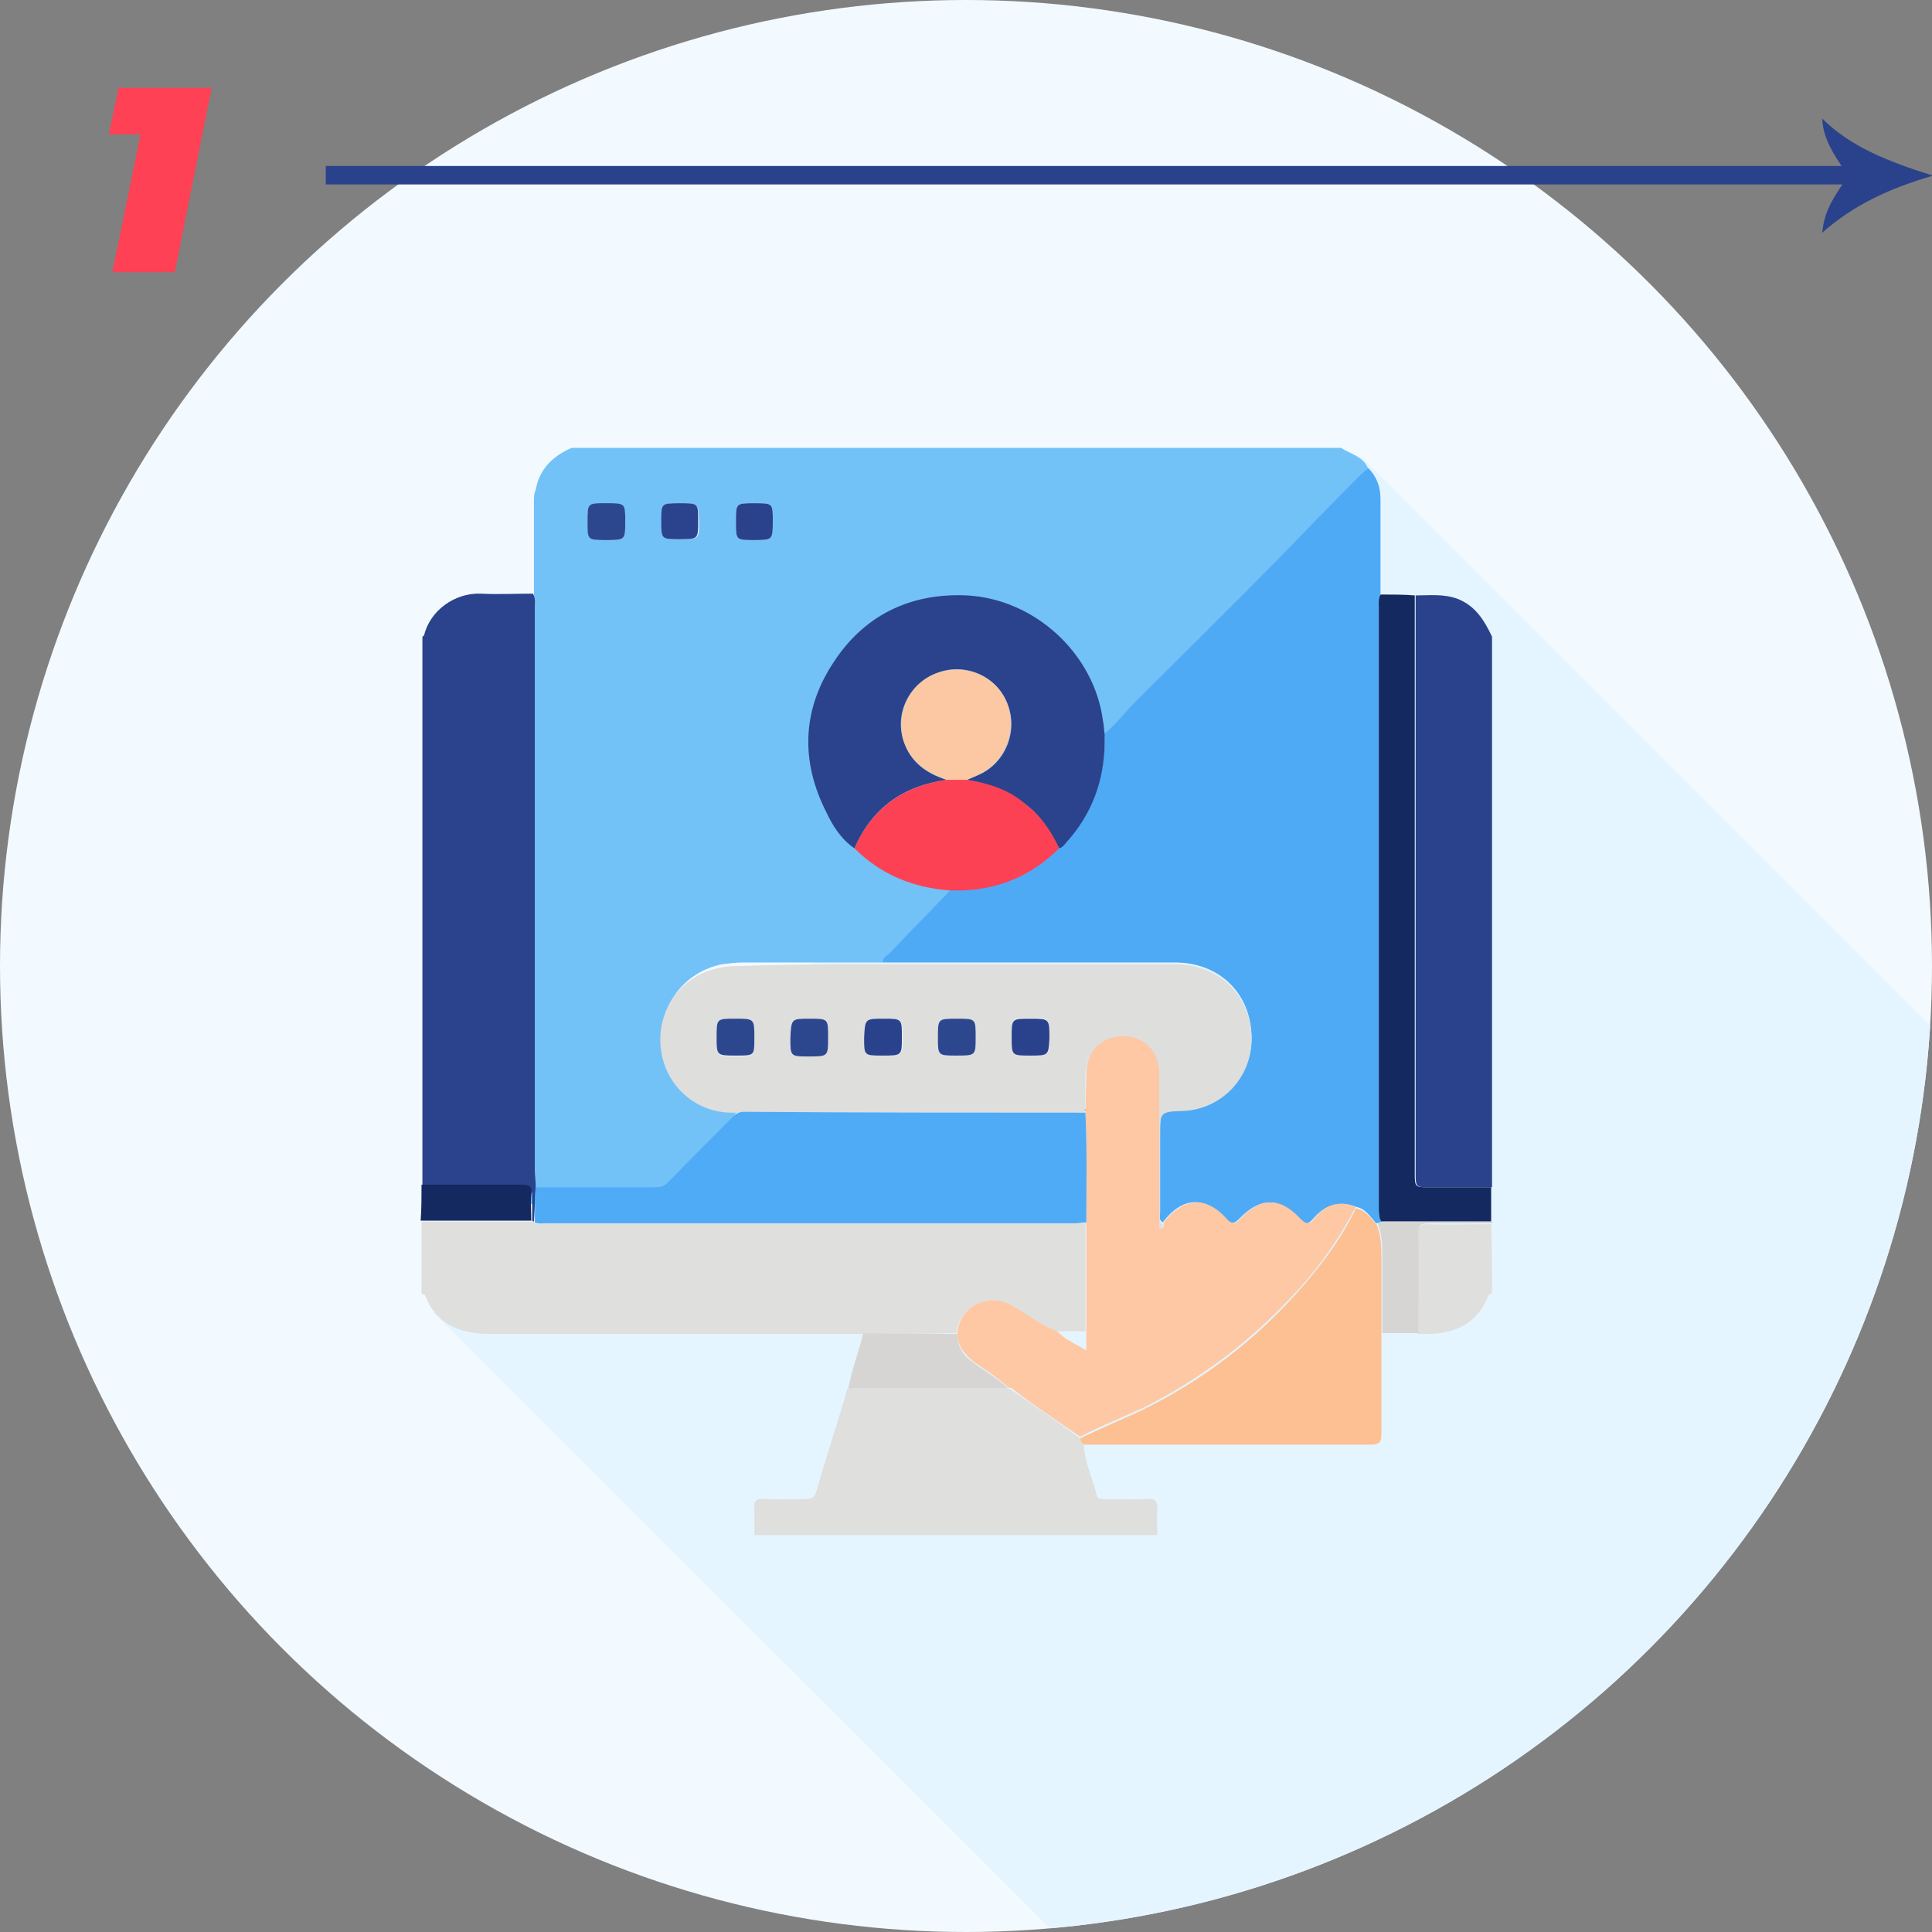 <?xml version="1.0" encoding="utf-8"?>
<!-- Generator: Adobe Illustrator 21.0.2, SVG Export Plug-In . SVG Version: 6.00 Build 0)  -->
<svg version="1.1" id="Слой_1" xmlns="http://www.w3.org/2000/svg" xmlns:xlink="http://www.w3.org/1999/xlink" x="0px" y="0px"
	 viewBox="0 0 220 220" style="enable-background:new 0 0 220 220;" xml:space="preserve">
<rect x="0" y="0" width="220" height="220" fill="#808080" stroke="none"/>
<style type="text/css">
	.st0{fill:#F2FAFF;}
	.st1{clip-path:url(#SVGID_2_);fill:#E5F5FF;}
	.st2{fill:#72C2F8;}
	.st3{fill:#DFDFDD;}
	.st4{fill:#2A438C;}
	.st5{fill:#2A428B;}
	.st6{fill:#152961;}
	.st7{fill:#D6D5D3;}
	.st8{fill:#4FAAF6;}
	.st9{fill:#DEDEDD;}
	.st10{fill:#FDC8A3;}
	.st11{fill:#4FABF6;}
	.st12{fill:#2B438C;}
	.st13{fill:#FD4155;}
	.st14{fill:#2D478F;}
	.st15{fill:#FDC093;}
	.st16{fill:#FEFEFE;}
	.st17{fill:#FBC8A3;}
	.st18{fill-rule:evenodd;clip-rule:evenodd;fill:#2A428C;}
	.st19{fill:#FF4155;}
</style>
<circle class="st0" cx="110" cy="110" r="110"/>
<g>
	<defs>
		<circle id="SVGID_1_" cx="110" cy="110" r="110"/>
	</defs>
	<clipPath id="SVGID_2_">
		<use xlink:href="#SVGID_1_"  style="overflow:visible;"/>
	</clipPath>
	<polygon class="st1" points="252.5,149.5 155,52 49.4,149.5 151,251 	"/>
</g>
<g>
	<path class="st2" d="M65.1,51c29.2,0,58.4,0,87.6,0c1.1,0.7,2.6,1,3.1,2.4c-0.3,0.3-0.7,0.6-1,0.9c-3,3.1-6.1,6.3-9.1,9.3
		c-5.5,5.7-42.2,42.6-44.4,44.9c-0.3,0.3-0.8,0.6-0.8,1.1c-5.3,0-10.7,0-15.9,0c-0.8,0-1.6,0.1-2.4,0.2c-4.3,0.9-7,4.6-6.8,8.6
		c0.2,4.4,3.8,7.8,8.1,7.9c4.9,0,9.7,0,14.7,0c8.5,0,17,0,25.5,0c0,0.1,0,0.2,0,0.2c-13,0-25.9,0-38.9,0c-0.5,0-0.9,0-1.2,0.5
		c-2.4,2.5-4.9,7-7.3,9.4c-0.5,0.5-1,0.7-1.7,0.7c-4.5,0-11,0-15.5,0c0-0.6-0.1-3.1-0.1-3.7c0-21.3,0-42.8,0-64.1
		c0-0.6,2.1-1.1,1.8-1.6c0-3.5,0-7,0-10.6c0-0.5,0-0.9,0.2-1.3C61.4,53.4,63,51.9,65.1,51z M69,61.5c2.2,0,2.2,0,2.2-2
		c0-2.1,0-2.1-2.2-2.1c-2.1,0-2.1,0-2.1,2.1C67,61.5,67,61.5,69,61.5z M83.8,59.4c0,2.1,0,2.1,2,2.1c2.2,0,2.2,0,2.2-2.2
		c0-2,0-2-2.1-2S83.8,57.3,83.8,59.4z M77.5,57.3c-2.1,0-2.1,0-2.1,2c0,2.1,0,2.1,2.1,2.1s2.1,0,2.1-2.1
		C79.5,57.3,79.5,57.3,77.5,57.3z"/>
	<path class="st3" d="M98.3,151.9c-14.1,0-28.3,0-42.4,0c-3.4,0-6.2-1-7.5-4.4c0-0.1-0.3-0.1-0.4-0.2c0-2.8,0-5.5,0-8.2
		c4.2,0,8.4,0,12.6,0c0.1,0,0.2,0.1,0.2,0.1c0.4,0.3,0.9,0.1,1.3,0.1c20.1,0,40.1,0,60.2,0c0.5,0,0.9,0,1.3-0.1c0,4.1,0,8.3,0,12.4
		c-1.1,0-2.2,0-3.3,0c-1.9-0.7-3.4-1.9-5.1-2.9c-2.7-1.6-5.9,0-6.3,3.1C105.4,151.9,101.9,151.9,98.3,151.9z"/>
	<path class="st4" d="M60.8,139.1c-0.1,0-0.2-0.1-0.2-0.1c0-1,0-2,0-3c0.1-0.9-0.3,0.9-1,0.9c-3.8,0-7.6,0-11.5,0
		c0-20.8,0-43.6,0-64.4c0.1-0.1,0.2-0.1,0.2-0.2c0.7-2.8,3.5-4.8,6.4-4.7c2,0.1,4,0,6,0c0.3,0.6,0.2,1.1,0.2,1.6
		c0,21.3,0,42.8,0,64.1c0,0.6,0.1,1.1,0.1,1.7C60.9,136.4,60.9,137.8,60.8,139.1z"/>
	<path class="st5" d="M169.9,72.5c0,20.9,0,41.7,0,62.7c-2.4,0-4.7,0-7,0c-1.7,0-1.7,0-1.7-1.7c0-21.9,0-43.8,0-65.7
		c1.6,0,3.2-0.2,4.8,0.4C168,69,169,70.6,169.9,72.5z"/>
	<path class="st3" d="M123.4,164.4c0.1,2.1,1,3.9,1.5,5.9c0.1,0.5,0.7,0.4,1,0.4c1.5,0,3.1,0.1,4.7,0c1-0.1,1.2,0.3,1.2,1.2
		c-0.1,1,0,1.9,0,2.9c-15.3,0-30.7,0-45.9,0c0-1,0-1.9,0-2.9c-0.1-1,0.2-1.3,1.2-1.2c1.5,0.1,3,0,4.6,0c0.8,0,1.1-0.2,1.3-1
		c1.1-3.9,2.4-7.7,3.5-11.6c6.1,0,12.1,0,18.2,0c0.3,0,0.5,0.2,0.8,0.4c2.5,1.7,5,3.5,7.4,5.2c0.1,0.2,0.2,0.3,0.3,0.5
		C123.3,164.2,123.4,164.3,123.4,164.4L123.4,164.4z"/>
	<path class="st6" d="M161.1,67.8c0,21.9,0,43.8,0,65.7c0,1.7,0,1.7,1.7,1.7c2.4,0,4.7,0,7,0c0,1.3,0,2.6,0,3.9c-4.2,0-8.4,0-12.6,0
		c-0.3-0.4-0.2-0.9-0.2-1.2c0-23,0-45.9,0-68.9c0-0.5-0.1-0.9,0.2-1.3C158.6,67.7,159.9,67.7,161.1,67.8z"/>
	<path class="st3" d="M169.9,147.3c-0.3,0-0.4,0.2-0.5,0.4c-1.2,2.9-3.5,4.1-6.6,4.2c-0.5,0-1,0-1.4,0c0-3.8,0-7.5,0-11.3
		c0-1,0.3-1.2,1.2-1.2c2.4,0.1,4.9,0,7.2,0C169.9,142,169.9,144.6,169.9,147.3z"/>
	<path class="st7" d="M169.9,139.3c-2.4,0-4.9,0-7.2,0c-1,0-1.2,0.2-1.2,1.2c0.1,3.8,0,7.5,0,11.3c-1.3,0-2.8,0-4.1,0
		c0-3,0-6.1,0-9.1c0-1.1-0.1-2.3-0.5-3.4c0.2-0.1,0.4-0.2,0.6-0.2c4.2,0,8.4,0,12.6,0C169.9,139.1,169.9,139.2,169.9,139.3z"/>
	<path class="st6" d="M48,134.9c3.8,0,7.6,0,11.5,0c0.9,0,1.1,0.3,1,1.1c-0.1,1,0,2,0,3c-4.2,0-8.4,0-12.6,0
		C48,137.7,48,136.2,48,134.9z"/>
	<path class="st8" d="M157.3,139.1c-0.2,0.1-0.4,0.2-0.6,0.2c-0.7-0.8-1.2-1.7-2.4-1.9c-1.8-0.7-3.4-0.2-4.7,1.3
		c-0.6,0.7-1,0.9-1.6,0.1c-2.3-2.5-4.5-2.5-6.9,0c-0.6,0.6-1,0.6-1.5,0c-2.4-2.7-5-2.5-7.2,0.4c-0.5-0.3-0.3-0.8-0.3-1.2
		c0-3,0-6,0-9c0-2.6,0-2.6,2.7-2.7c4.4-0.2,8-4,7.7-8.7c-0.3-4.8-3.9-8-8.7-8c-4.1,0-8.1,0-12.2,0c-7,0-14.1,0-21.1,0
		c0-0.6,0.5-0.8,0.8-1.1c2.2-2.3,4.5-4.6,6.7-6.9c0.1-0.1,0.2-0.3,0.2-0.4c0.5,0,1,0,1.5,0c4.2-0.2,7.8-1.7,10.9-4.8
		c0.6-0.2,0.9-0.7,1.2-1.1c2.9-3.4,4.1-7.4,4-11.8c1.3-1,2.2-2.3,3.3-3.4c5.5-5.5,11.1-11,16.6-16.6c3-3.1,6.1-6.3,9.1-9.3
		c0.3-0.3,0.7-0.6,1-0.9c1,1,1.4,2.2,1.4,3.5c0,3.6,0,7.1,0,10.8C157,68,157,68.5,157,69c0,23,0,45.9,0,68.9
		C157.1,138.2,157,138.7,157.3,139.1z"/>
	<path class="st9" d="M100.5,109.8c7,0,14.1,0,21.1,0c4.1,0,8.1,0,12.2,0c4.8,0,8.4,3.2,8.7,8c0.3,4.7-3.3,8.5-7.7,8.7
		c-2.7,0.1-2.7,0.1-2.7,2.7c0,3,0,6,0,9c0,0.4-0.2,1,0.3,1.2c0,0.3,0,0.7-0.5,0.8c0-0.7,0-1.2,0-1.8c0-5.3,0-10.7,0-15.9
		c0-2.5-1.7-4.3-4.1-4.3c-2.5,0-4.2,1.7-4.2,4.3c0,1.4,0,2.9-0.1,4.2c-8.5,0-17,0-25.5,0c-4.9,0-9.7,0-14.7,0
		c-4.3,0-7.9-3.4-8.1-7.9c-0.2-4.1,2.5-7.8,6.8-8.6c0.8-0.2,1.6-0.2,2.4-0.2C89.9,109.8,95.1,109.8,100.5,109.8z M92.2,116
		c-2.2,0-2.2,0-2.2,2.2c0,2.1,0,2.1,2.1,2.1c2.2,0,2.2,0,2.2-2.2C94.3,116,94.3,116,92.2,116z M81.6,118.1c0,2.2,0,2.2,2.1,2.2h0.1
		c2,0,2,0,2-2c0-2.2,0-2.2-2.2-2.2C81.6,116,81.6,116,81.6,118.1z M109,116c-2.2,0-2.2,0-2.2,2.1c0,2.1,0,2.1,2.1,2.1
		c2.2,0,2.2,0,2.2-2.1C111.1,116,111.1,116,109,116z M100.6,116c-2.1,0-2.1,0-2.1,2.2c0,2,0,2,2.1,2c2.2,0,2.2,0,2.2-2.1
		C102.7,116,102.7,116,100.6,116z M117.3,120.2c2.2,0,2.2,0,2.2-2.1c0-2.2,0-2.2-2.2-2.2c-2.1,0-2.1,0-2.1,2.1
		C115.2,120.2,115.2,120.2,117.3,120.2z"/>
	<path class="st10" d="M123.6,126.5c0-1.4,0.1-2.9,0.1-4.2c0-2.6,1.7-4.3,4.2-4.3c2.4,0,4.1,1.7,4.1,4.3c0,5.3,0,10.7,0,15.9
		c0,0.6,0,1.2,0,1.8c0.6-0.1,0.5-0.5,0.5-0.8c2.3-2.9,4.9-3,7.2-0.4c0.5,0.6,1,0.6,1.5,0c2.4-2.5,4.6-2.5,6.9,0
		c0.7,0.7,1.1,0.6,1.6-0.1c1.3-1.6,2.9-2,4.7-1.3c-1.8,3.5-4.1,6.8-6.7,9.6c-5,5.5-10.9,10-17.5,13.3c-2.4,1.1-4.9,2.1-7.2,3.3
		c-2.5-1.7-5-3.4-7.4-5.2c-0.2-0.2-0.4-0.4-0.8-0.4c-1.1-1.1-2.6-2-3.9-2.9c-1.1-0.9-1.9-1.9-1.9-3.3c0.3-3.1,3.5-4.7,6.3-3.1
		c1.7,1,3.2,2.2,5.1,2.9c0.9,1,2.1,1.4,3.3,2.2c0-0.9,0-1.5,0-2.2c0-4.1,0-8.3,0-12.4c0-4.2,0.1-8.4-0.1-12.5
		C123.6,126.6,123.6,126.5,123.6,126.5z"/>
	<path class="st11" d="M123.6,126.7c0.2,4.2,0.1,8.3,0.1,12.5c-0.5,0-0.9,0.1-1.3,0.1c-20.1,0-40.1,0-60.2,0c-0.5,0-0.9,0.1-1.3-0.1
		c0-1.3,0-2.7,0.1-4c4.5,0,9,0,13.5,0c0.7,0,1.2-0.1,1.7-0.7c2.4-2.5,4.9-4.9,7.3-7.4c0.4-0.4,0.9-0.5,1.2-0.5
		C97.6,126.7,110.6,126.7,123.6,126.7z"/>
	<path class="st12" d="M125.8,83.7c0.1,4.4-1.1,8.4-4,11.8c-0.4,0.4-0.7,1-1.2,1.1c-1-1.9-2.1-3.7-3.8-5c-2-1.5-4.3-2.4-6.7-2.8
		c0.5-0.2,1-0.4,1.4-0.6c3-1.3,4.5-5,3.2-8.1c-1.2-3.1-4.8-4.7-7.9-3.5c-3.2,1.1-5,4.6-3.9,7.8c0.8,2.4,2.6,3.7,4.9,4.4
		c-5,0.7-8.5,3.2-10.5,7.8c-1.5-1-2.5-2.6-3.2-4.1c-2.9-5.7-2.8-11.5,0.7-16.9c3.5-5.5,8.8-8.1,15.3-7.8c7.7,0.4,14.5,6.6,15.5,14.3
		C125.7,82.5,125.7,83.1,125.8,83.7z"/>
	<path class="st13" d="M97.3,96.6c2-4.6,5.6-7.1,10.5-7.8c0.8,0,1.5,0,2.3,0c2.5,0.4,4.8,1.1,6.7,2.8c1.7,1.3,2.9,3,3.8,5
		c-3,3-6.6,4.6-10.9,4.8c-0.5,0-1,0-1.5,0C104,101.1,100.3,99.6,97.3,96.6z"/>
	<path class="st14" d="M69,61.5c-2.1,0-2.1,0-2.1-2.1c0-2.1,0-2.1,2.1-2.1c2.2,0,2.2,0,2.2,2.1C71.2,61.5,71.2,61.5,69,61.5z"/>
	<path class="st5" d="M83.8,59.4c0-2.1,0-2.1,2.1-2.1s2.1,0,2.1,2c0,2.2,0,2.2-2.2,2.2C83.8,61.5,83.8,61.5,83.8,59.4z"/>
	<path class="st4" d="M77.5,57.3c2,0,2,0,2,2c0,2.1,0,2.1-2.1,2.1s-2.1,0-2.1-2.1C75.3,57.3,75.3,57.3,77.5,57.3z"/>
	<path class="st7" d="M109,151.9c0,1.5,0.8,2.6,1.9,3.3c1.3,1,2.8,1.8,3.9,2.9c-6.1,0-12.1,0-18.2,0c0.4-2.2,1.2-4.2,1.7-6.3
		C101.9,151.9,105.4,151.9,109,151.9z"/>
	<path class="st15" d="M123,163.8c2.4-1.2,4.9-2.2,7.2-3.3c6.7-3.3,12.6-7.8,17.5-13.3c2.7-3,5-6.1,6.7-9.6c1.1,0.2,1.7,1.1,2.4,1.9
		c0.4,1.1,0.5,2.2,0.5,3.4c0,3,0,6.1,0,9.1c0,3.8,0,7.6,0,11.3c0,1-0.3,1.2-1.2,1.2c-10.9,0-21.7,0-32.7,0l0,0
		c-0.1-0.1-0.2-0.2-0.3-0.3C123.1,164,123,163.9,123,163.8z"/>
	<path class="st16" d="M123.2,164.1c0.1,0.1,0.2,0.2,0.3,0.3C123.4,164.3,123.3,164.2,123.2,164.1z"/>
	<path class="st14" d="M92.2,116c2.1,0,2.1,0,2.1,2.1c0,2.2,0,2.2-2.2,2.2c-2.1,0-2.1,0-2.1-2.1C90.1,116,90.1,116,92.2,116z"/>
	<path class="st14" d="M81.6,118.1c0-2.1,0-2.1,2.1-2.1c2.2,0,2.2,0,2.2,2.2c0,2,0,2-2,2h-0.1C81.6,120.2,81.6,120.2,81.6,118.1z"/>
	<path class="st14" d="M109,116c2.1,0,2.1,0,2.1,2.1c0,2.1,0,2.1-2.2,2.1c-2.1,0-2.1,0-2.1-2.1C106.8,116,106.8,116,109,116z"/>
	<path class="st5" d="M100.6,116c2.1,0,2.1,0,2.1,2.1c0,2.1,0,2.1-2.2,2.1c-2.1,0-2.1,0-2.1-2C98.5,116,98.5,116,100.6,116z"/>
	<path class="st5" d="M117.3,120.2c-2.1,0-2.1,0-2.1-2.1c0-2.1,0-2.1,2.1-2.1c2.2,0,2.2,0,2.2,2.2
		C119.4,120.2,119.4,120.2,117.3,120.2z"/>
	<path class="st17" d="M110.1,88.8c-0.8,0-1.5,0-2.3,0c-2.3-0.8-4.1-2-4.9-4.4c-1-3.2,0.7-6.7,3.9-7.8c3.2-1.1,6.7,0.4,7.9,3.5
		s-0.2,6.7-3.2,8.1C111,88.4,110.6,88.6,110.1,88.8z"/>
</g>
<path class="st18" d="M37.1,18.9h172.6c-1.4-2.1-2.1-3.5-2.2-5.4c3.2,3.2,7.5,4.9,12.6,6.5c-5.1,1.5-9.1,3.4-12.6,6.5
	c0.2-2,0.8-3.3,2.3-5.5H37.1V18.9z"/>
<g>
	<path class="st19" d="M24.1,10l-4.2,21h-7.1L16,15.3h-3.6l1.1-5.3H24.1z"/>
</g>
</svg>
